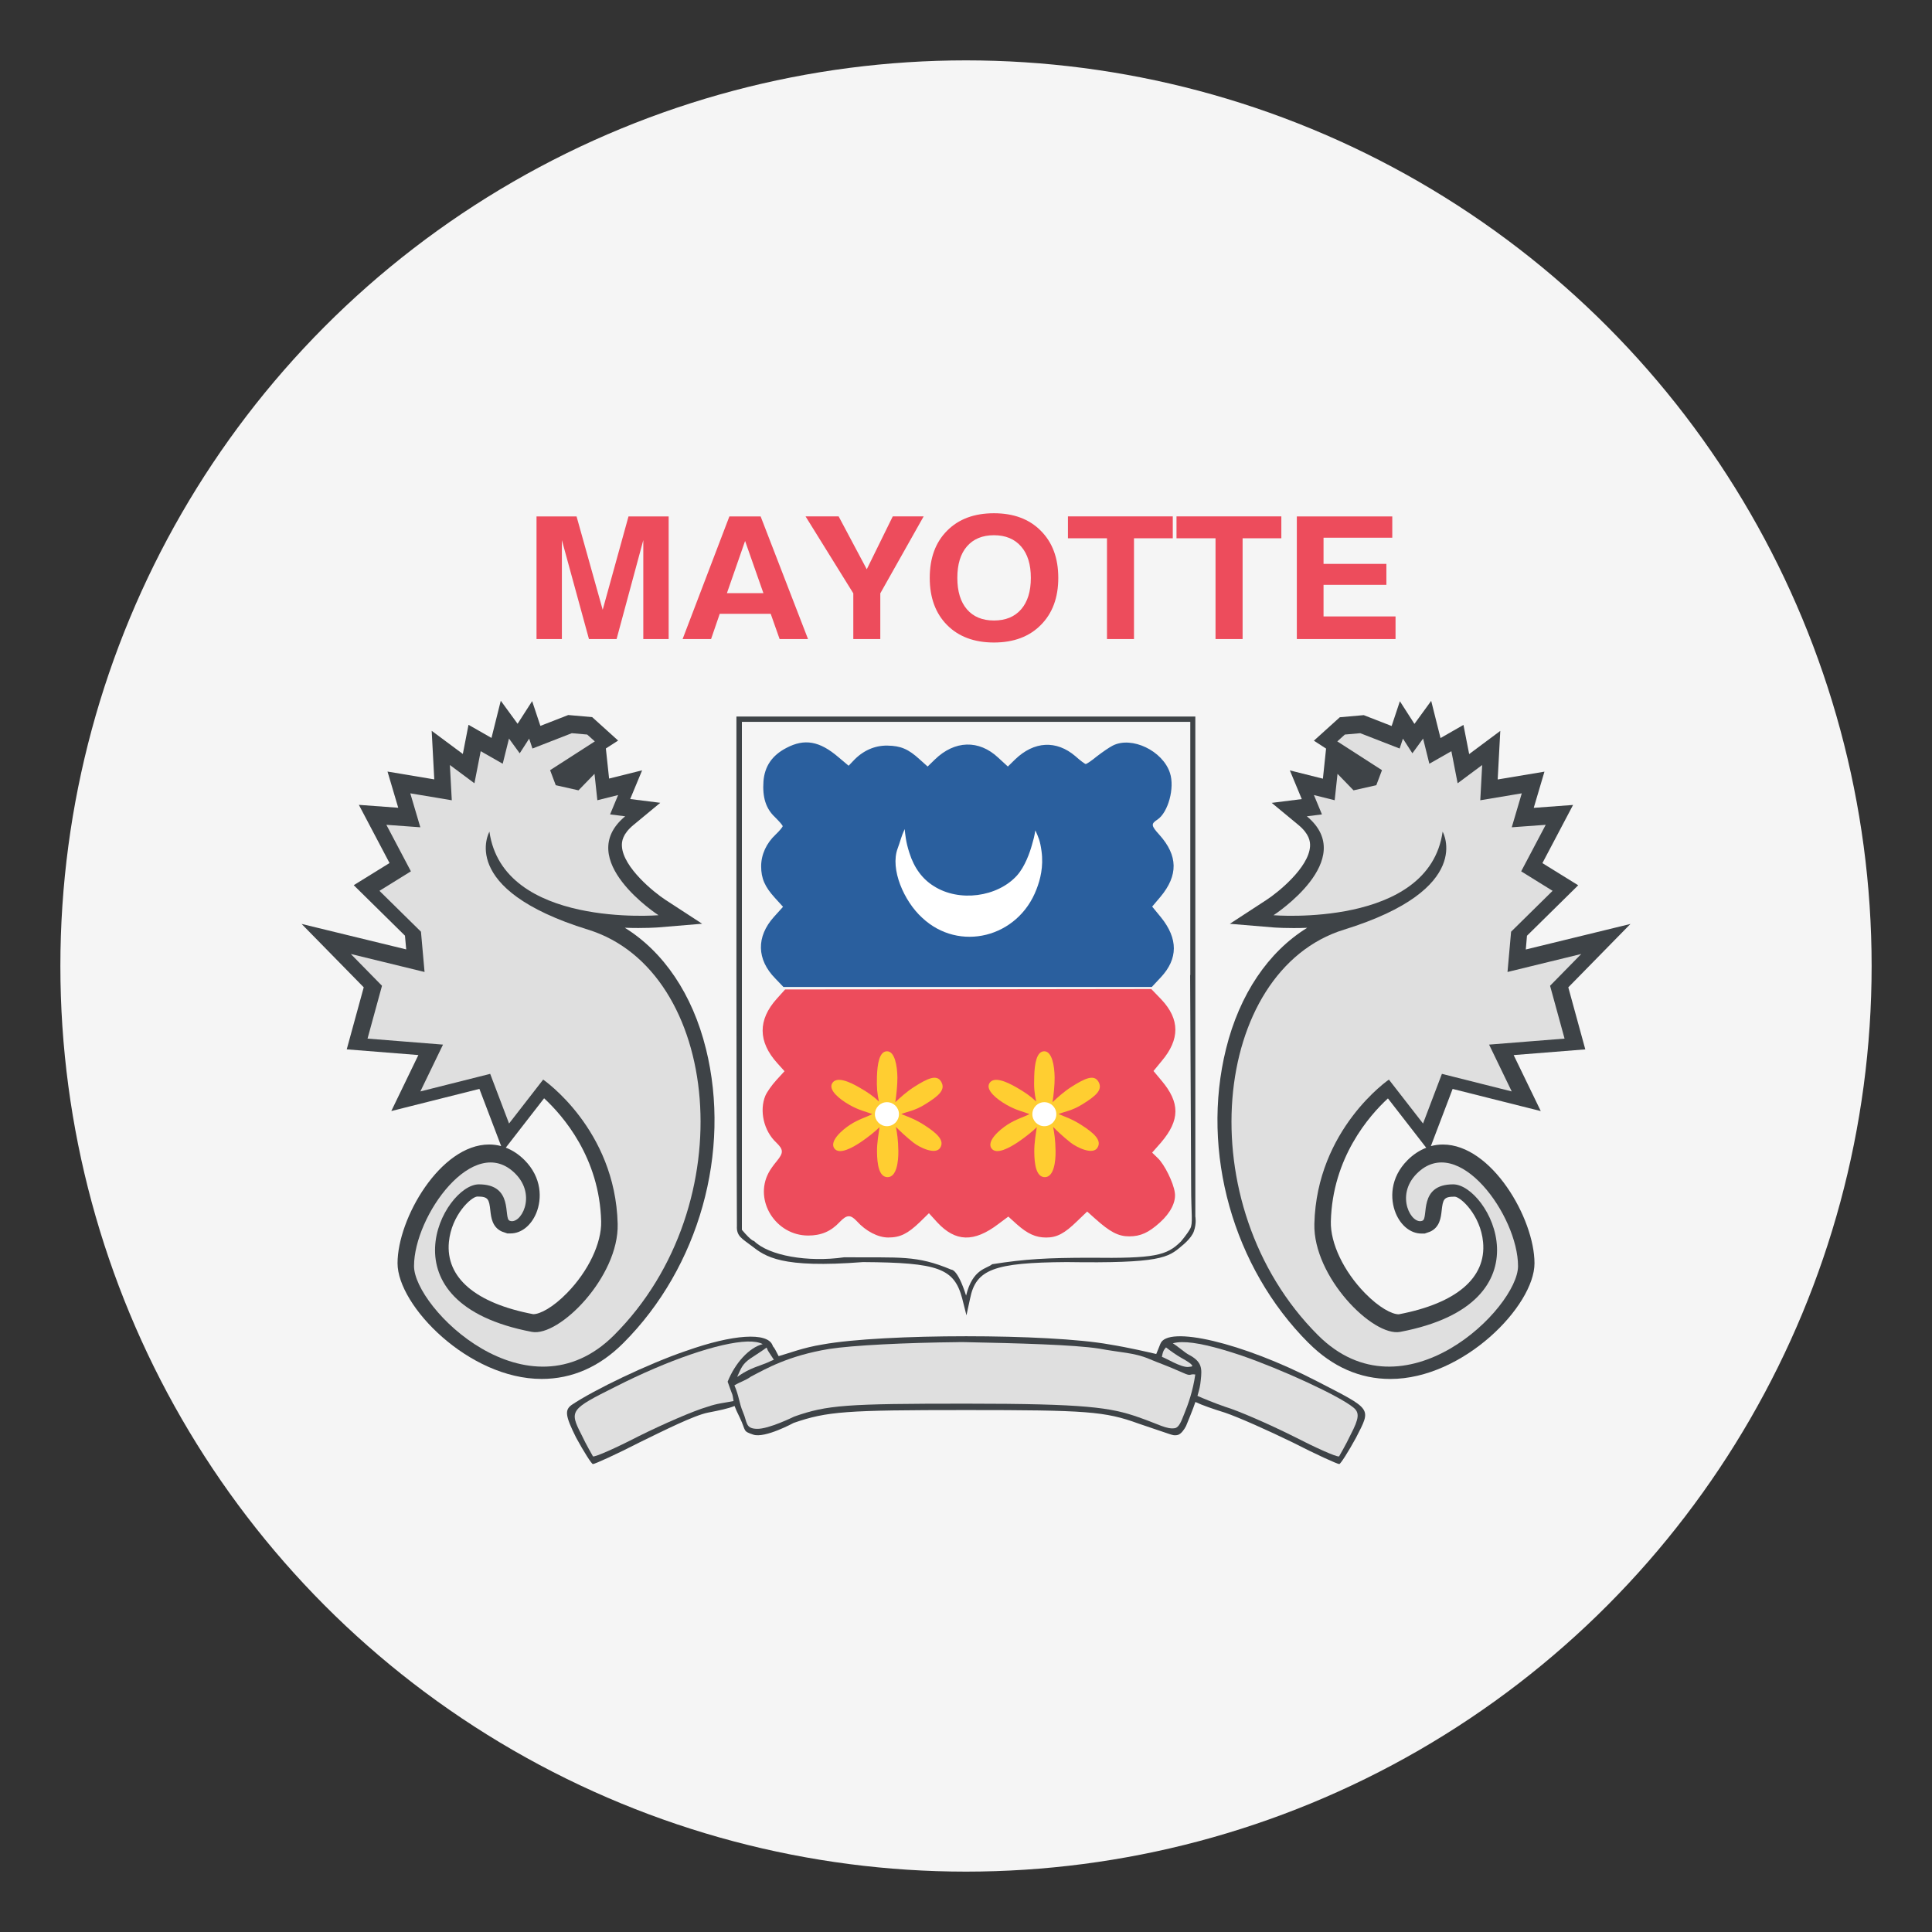 <svg xmlns="http://www.w3.org/2000/svg" viewBox="0 0 64 64" enable-background="new 0 0 64 64">
    <rect x="0" y="0" width="64" height="64" fill="#333333" stroke="none"/>
    <circle fill="#f5f5f5" cx="32" cy="32" r="30"/>
    <path fill="#ed4c5c"
          d="m17.773 21.17v-4.063h1.326l.866 3.093.855-3.093h1.33v4.063h-.84v-3.277l-.885 3.277h-.915l-.897-3.277v3.277h-.84m6.909-3.25l-.602 1.729h1.209l-.607-1.729m-.52-.813h1.035l1.57 4.063h-.941l-.295-.836h-1.689l-.287.836h-.943l1.55-4.063m5 4.063h-.895v-1.515l-1.582-2.549h1.096l.932 1.752.861-1.752h1.023l-1.436 2.549v1.515m2.552-2.027c0 .446.105.794.318 1.042.213.247.512.37.895.37.385 0 .686-.123.9-.37.215-.248.322-.596.322-1.042 0-.447-.107-.794-.322-1.04-.215-.248-.516-.373-.9-.373-.383 0-.682.124-.895.37s-.318.594-.318 1.043m-.914 0c0-.657.191-1.178.574-1.562.383-.387.9-.579 1.553-.579.65 0 1.168.192 1.551.579.387.386.58.906.58 1.562 0 .654-.193 1.175-.58 1.562-.383.386-.9.579-1.551.579-.652 0-1.17-.193-1.553-.579-.383-.387-.574-.908-.574-1.562m5.871 2.027v-3.338h-1.293v-.726h3.473v.726h-1.285v3.338h-.895m3.596 0v-3.338h-1.293v-.726h3.473v.726h-1.283v3.338h-.897m2.693 0v-4.063h3.162v.706h-2.277v.866h2.082v.695h-2.082v1.046h2.385v.75h-3.27"/>
    <path fill="#3e4347"
          d="m22.73 44.749c-1.258.426-3.07 1.301-3.794 1.791-.233.17-.213.359.15 1.086.256.469.512.873.555.873.063 0 .766-.318 1.555-.723.789-.385 1.797-.891 2.26-.982.354-.068.678-.135.877-.219.081.197.031.09.178.395.211.443.08.434.445.555.385.127 1.334-.389 1.334-.389 1.108-.383 1.727-.426 5.711-.426s4.604.043 5.711.447c0 0 .893.303 1.01.342.111.035.174.063.295.035.109-.027.223-.195.273-.297 0 0 .246-.59.309-.795.213.104.598.236.973.352.447.15 1.449.598 2.236.982.789.404 1.492.723 1.557.723.041 0 .299-.404.555-.873.51-1 .553-.916-1.301-1.875-2.473-1.279-4.943-1.854-5.18-1.236-.043.119-.078.186-.137.338-.248-.057-.898-.211-1.547-.316-2-.363-7.5-.363-9.504 0-.649.105-1.09.283-1.457.387-.207-.416-.164-.25-.206-.367-.172-.429-1.301-.361-2.856.192"/>
    <g fill="#dfdfdf">
        <path d="m24.754 44.44c-.916.029-2.631.615-4.367 1.498-1.492.746-1.534.789-1.13 1.578.171.363.364.684.384.725l.004.004c.08.021.744-.273 1.507-.666.811-.404 1.836-.85 2.283-.977.331-.117.569-.129.865-.191-.054-.314.013-.043-.196-.641.242-.607.708-1.131 1.162-1.244-.118-.064-.289-.091-.512-.086"/>
        <path d="m31.756 44.46c-1.768.018-3.504.104-4.297.227-1.354.225-2.084.654-2.586.916-.186.135-.346.168-.545.289.158.359.152.576.285.889.145.332.072.543.463.551.387.012 1.233-.406 1.233-.406 1.088-.385 1.728-.428 5.69-.428 3.986 0 4.789.127 5.709.447.668.23.943.412 1.213.365.137-.027.209-.225.305-.465.133-.326.291-.764.369-1.313-.209-.031-.115.076-.4-.053-.619-.275-.736-.297-1.143-.469-.482-.203-.936-.203-1.645-.336-.832-.129-2.678-.178-4.482-.215h-.169"/>
        <path d="m39.16 44.46c-.119 0-.223.014-.309.039.186.115.404.313.525.375.445.234.445.451.4.854-.02.186-.035.256-.109.512.168.076.58.246.922.363.426.127 1.447.572 2.258.977.752.387 1.408.678 1.504.666l.006-.004h.004c.02-.041.213-.361.385-.725.277-.533.297-.723.084-.893-.469-.385-2.365-1.26-3.73-1.729-.873-.291-1.514-.439-1.94-.435"/>
        <path d="m38.625 44.634l-.041.051c-.064.08-.074.164-.094.262.143.049.619.346.863.336l.119-.014.006-.002.002-.004.006-.006.006-.002.002-.004v-.002-.004-.002-.004l-.002-.01-.006-.006-.006-.008c-.033-.045-.137-.117-.34-.23-.146-.08-.376-.24-.515-.351"/>
        <path d="m25.393 44.64c-.14.107-.377.254-.529.357-.274.186-.314.33-.434.59l-.006.016v.004h.003.003c.04-.018.246-.205.742-.373.426-.16.199-.082.463-.191-.174-.27-.197-.287-.217-.352l-.025-.051"/>
    </g>
    <path fill="#2a5f9e"
          d="m26.05 24.776c-.475.246-.719.609-.759 1.102-.038.531.077.907.382 1.192.137.137.254.266.254.299 0 .025-.104.154-.234.277-.304.285-.479.662-.479 1.051 0 .402.123.68.453 1.043l.272.299-.298.33c-.596.662-.577 1.418.044 2.047l.267.279h6.105 6.098l.297-.318c.576-.615.576-1.283.008-1.988l-.293-.357.273-.322c.596-.713.582-1.369-.033-2.055-.277-.305-.285-.363-.064-.506.355-.24.576-1.049.414-1.542-.238-.738-1.27-1.231-1.898-.907-.117.059-.35.221-.525.356-.174.143-.336.253-.369.253-.025 0-.182-.116-.342-.26-.629-.537-1.369-.499-1.998.11l-.238.233-.318-.292c-.641-.603-1.445-.577-2.1.059l-.24.233-.26-.233c-.381-.35-.633-.453-1.074-.46-.422-.007-.816.169-1.129.505l-.154.162-.338-.284c-.623-.534-1.122-.624-1.724-.306"/>
    <path fill="#ed4c5c"
          d="m25.736 33.08c-.636.705-.629 1.426.013 2.139l.239.266-.272.297c-.148.162-.311.395-.362.514-.207.498-.051 1.166.355 1.547.247.24.254.338.021.623-.104.123-.228.297-.272.389-.485.92.24 2.074 1.314 2.074.429 0 .753-.137 1.043-.447.234-.246.357-.254.564-.033.305.338.707.545 1.045.545.395 0 .641-.123 1.043-.506l.305-.299.277.305c.604.648 1.213.668 2.023.053l.33-.246.285.258c.355.313.621.436.971.436.352 0 .609-.137 1.018-.537l.338-.324.26.232c.498.447.771.59 1.133.59.377 0 .643-.123 1.018-.461.352-.316.539-.686.492-.99-.045-.332-.344-.934-.563-1.141l-.188-.182.291-.33c.635-.746.641-1.322.014-2.063l-.26-.311.271-.33c.609-.719.604-1.387-.012-2.041l-.332-.344-6.06.008-6.07.006-.272.303"/>
    <path fill="#3e4347"
          d="m24.395 32.23c0 0 .004 6.06.016 8.379-.021.344.18.426.475.654.475.369.982.756 3.703.545 2.5.016 3.02.209 3.285 1.205l.141.559.121-.559c.193-.961.785-1.189 3.197-1.205 3.105.047 3.363-.148 3.807-.529 0 0 .326-.25.408-.49.096-.27.049-.49.049-.49v-8.07-8.493h-7.6-7.602v8.492m15.03.071l.033 6.996c0 .941.068 1.23-.033 1.41-.1.18-.303.418-.303.418-.473.473-.873.568-3.02.541-1.391.002-2.141.041-3.236.215-.172.154-.645.141-.863 1.039-.285-.898-.49-.859-.49-.859-1.162-.488-1.684-.393-3.547-.41-1.206.174-2.5-.053-2.989-.541 0 0-.073.02-.401-.369.002-1.705 0-8.439 0-8.439v-8.388h7.428 7.426v8.387z"/>
    <path fill="#fff"
          d="m30.93 29.351c.84.541 2.113.367 2.76-.35.264-.297.424-.76.49-.996.066-.232.078-.268.117-.498.102.225.158.342.205.689.07.516-.043.945-.166 1.26-.609 1.607-2.566 2.098-3.791.943-.596-.543-1.066-1.607-.809-2.293.092-.244.113-.383.232-.641.021.176.035.416.156.785.159.507.439.874.806 1.101"/>
    <path fill="#ffce31"
          d="m29.05 35.659c-.012.379.008.551.066.832-.189-.184-.381-.313-.646-.465-.334-.195-.758-.381-.902-.143-.139.229.26.541.57.717.34.191.537.219.758.305-.188.1-.443.166-.727.348-.277.178-.693.547-.535.783.16.24.623-.029.885-.205.217-.145.506-.375.617-.494-.021.17-.09.508-.084.83.006.391.061.828.352.828.299-.002.359-.518.355-.865-.004-.365-.045-.621-.082-.801.129.131.324.318.58.521.211.166.73.414.885.176.158-.24-.088-.48-.539-.766-.316-.201-.541-.27-.748-.355.209-.086.438-.107.771-.311.494-.301.703-.502.551-.762-.146-.25-.445-.113-.896.174-.242.154-.469.359-.623.506.035-.23.072-.572.07-.824-.006-.377-.086-.861-.342-.863-.258-.002-.322.42-.336.834"/>
    <path fill="#fff"
          d="m29.779 36.909c0 .219-.178.398-.398.398-.219 0-.398-.18-.398-.398 0-.221.18-.398.398-.398.221 0 .398.178.398.396"/>
    <path fill="#ffce31"
          d="m34.26 35.659c-.014.379.006.551.066.832-.191-.184-.383-.313-.646-.465-.336-.195-.76-.381-.904-.143-.139.229.26.541.57.717.34.191.535.219.758.305-.188.1-.443.166-.727.348-.277.178-.693.547-.537.783.162.24.625-.029.887-.205.217-.145.506-.375.619-.494-.023.17-.09.508-.084.83.004.391.059.828.35.828.299-.002.361-.518.355-.865-.004-.365-.045-.621-.082-.801.129.131.324.318.58.521.213.166.73.414.885.176.158-.24-.088-.48-.539-.766-.316-.201-.541-.27-.748-.355.209-.086.438-.107.771-.311.494-.301.703-.502.553-.762-.148-.25-.447-.113-.898.174-.242.154-.469.359-.623.506.035-.23.074-.572.07-.824-.004-.377-.086-.861-.342-.863-.258-.002-.323.42-.334.834"/>
    <path fill="#fff"
          d="m34.992 36.909c0 .219-.178.398-.398.398-.219 0-.396-.18-.396-.398 0-.221.178-.398.396-.398.221 0 .398.178.398.396"/>
    <path fill="#3e4347"
          d="m23.385 34.743c-.447-1.809-1.402-3.213-2.688-4.01.65.025 1.111-.012 1.111-.012l1.451-.121-1.221-.795c-.359-.234-1.395-1.064-1.436-1.771-.01-.158.02-.404.379-.703l.891-.737-.996-.125.395-.951-1.094.273-.107-.997.406-.262-.859-.776-.793-.07-.923.36-.273-.821-.482.751-.557-.763-.308 1.232-.761-.435-.188.966-1.032-.767.086 1.609-1.549-.259.355 1.199-1.304-.096 1.016 1.927-1.186.734 1.697 1.672.041.455-3.466-.844 2.059 2.1-.563 2.055 2.373.189-.897 1.855 2.919-.734.721 1.895c-.129-.035-.263-.053-.398-.053-1.616 0-3.035 2.453-3.035 3.934 0 1.408 2.359 3.832 4.774 3.832 1.01 0 1.919-.4 2.708-1.191 2.505-2.507 3.579-6.333 2.734-9.747m-5.361 1.641c.623.576 1.837 1.965 1.89 4.078.018.719-.424 1.648-1.127 2.369-.471.484-.899.705-1.121.705h-.002c-1.912-.363-2.904-1.211-2.794-2.389.085-.898.746-1.508.946-1.508.361 0 .386.09.428.471.024.217.061.543.38.688l.181.063h.107c.354 0 .679-.258.852-.672.193-.469.192-1.176-.391-1.76-.188-.188-.396-.324-.618-.41l1.269-1.635"/>
    <path fill="#dfdfdf"
          d="m18.942 24.288l-1.304.508-.109-.328-.313.486-.355-.488-.208.834-.729-.416-.208 1.063-.813-.605.063 1.168-1.375-.23.333 1.125-1.125-.082.813 1.541-1.042.646 1.375 1.354.119 1.334-2.443-.596 1.033 1.053-.479 1.75 2.5.199-.75 1.551 2.313-.582.625 1.645 1.13-1.455c0 0 2.39 1.639 2.468 4.779.045 1.752-1.937 3.75-2.843 3.578-5.04-.957-2.922-4.887-1.754-4.887 1.16 0 .808 1.109 1.014 1.203.358.162.926-.824.189-1.561-1.367-1.367-3.352 1.406-3.352 3.066 0 1.381 3.773 5.143 6.628 2.287 4.326-4.326 3.52-12.08-.863-13.432-4.357-1.348-3.267-3.246-3.267-3.246.451 3.193 5.601 2.768 5.601 2.768s-2.837-1.84-1.104-3.277l-.5-.063.266-.641-.688.172-.094-.875-.531.547-.753-.17-.187-.498 1.481-.953-.252-.227-.51-.045"/>
    <path fill="#3e4347"
          d="m43.35 44.489c.789.791 1.701 1.191 2.709 1.191 2.414 0 4.773-2.424 4.773-3.832 0-1.48-1.418-3.934-3.035-3.934-.137 0-.27.018-.398.053l.721-1.895 2.92.734-.898-1.855 2.373-.189-.563-2.055 2.059-2.1-3.467.846.039-.455 1.697-1.672-1.186-.734 1.016-1.927-1.303.096.355-1.199-1.549.259.086-1.609-1.031.768-.189-.966-.76.435-.309-1.232-.555.763-.482-.751-.273.821-.924-.36-.793.07-.859.776.404.262-.105.997-1.095-.275.395.951-.996.125.891.737c.357.299.387.545.379.703-.041.707-1.076 1.537-1.438 1.771l-1.219.795 1.451.121c0 0 .461.037 1.111.012-1.287.795-2.24 2.199-2.688 4.01-.845 3.414.23 7.24 2.736 9.746m3.896-6.47c-.223.086-.432.223-.619.41-.584.584-.584 1.291-.391 1.76.172.414.498.672.852.672h.107l.18-.063c.32-.145.357-.471.381-.688.043-.381.066-.471.428-.471.201 0 .861.609.945 1.508.111 1.178-.881 2.025-2.793 2.389h-.002c-.223 0-.65-.221-1.121-.705-.703-.721-1.145-1.65-1.127-2.369.053-2.113 1.266-3.502 1.891-4.078l1.269 1.635"/>
    <path fill="#dfdfdf"
          d="m45.06 24.288l-.51.045-.25.227 1.48.953-.188.498-.754.17-.531-.547-.094.875-.688-.172.266.641-.5.063c1.734 1.438-1.104 3.277-1.104 3.277s5.15.426 5.602-2.768c0 0 1.09 1.898-3.268 3.246-4.381 1.355-5.189 9.105-.863 13.432 2.855 2.855 6.629-.906 6.629-2.287 0-1.66-1.984-4.434-3.352-3.066-.736.736-.168 1.723.189 1.561.207-.094-.146-1.203 1.014-1.203 1.168 0 3.289 3.93-1.754 4.887-.906.172-2.887-1.826-2.844-3.578.078-3.141 2.469-4.779 2.469-4.779l1.131 1.455.625-1.645 2.313.582-.75-1.551 2.5-.199-.48-1.75 1.033-1.053-2.443.596.119-1.334 1.375-1.354-1.041-.646.813-1.541-1.125.082.332-1.125-1.375.23.063-1.168-.813.605-.207-1.063-.73.416-.207-.834-.355.488-.313-.486-.109.328-1.305-.508"/>
</svg>